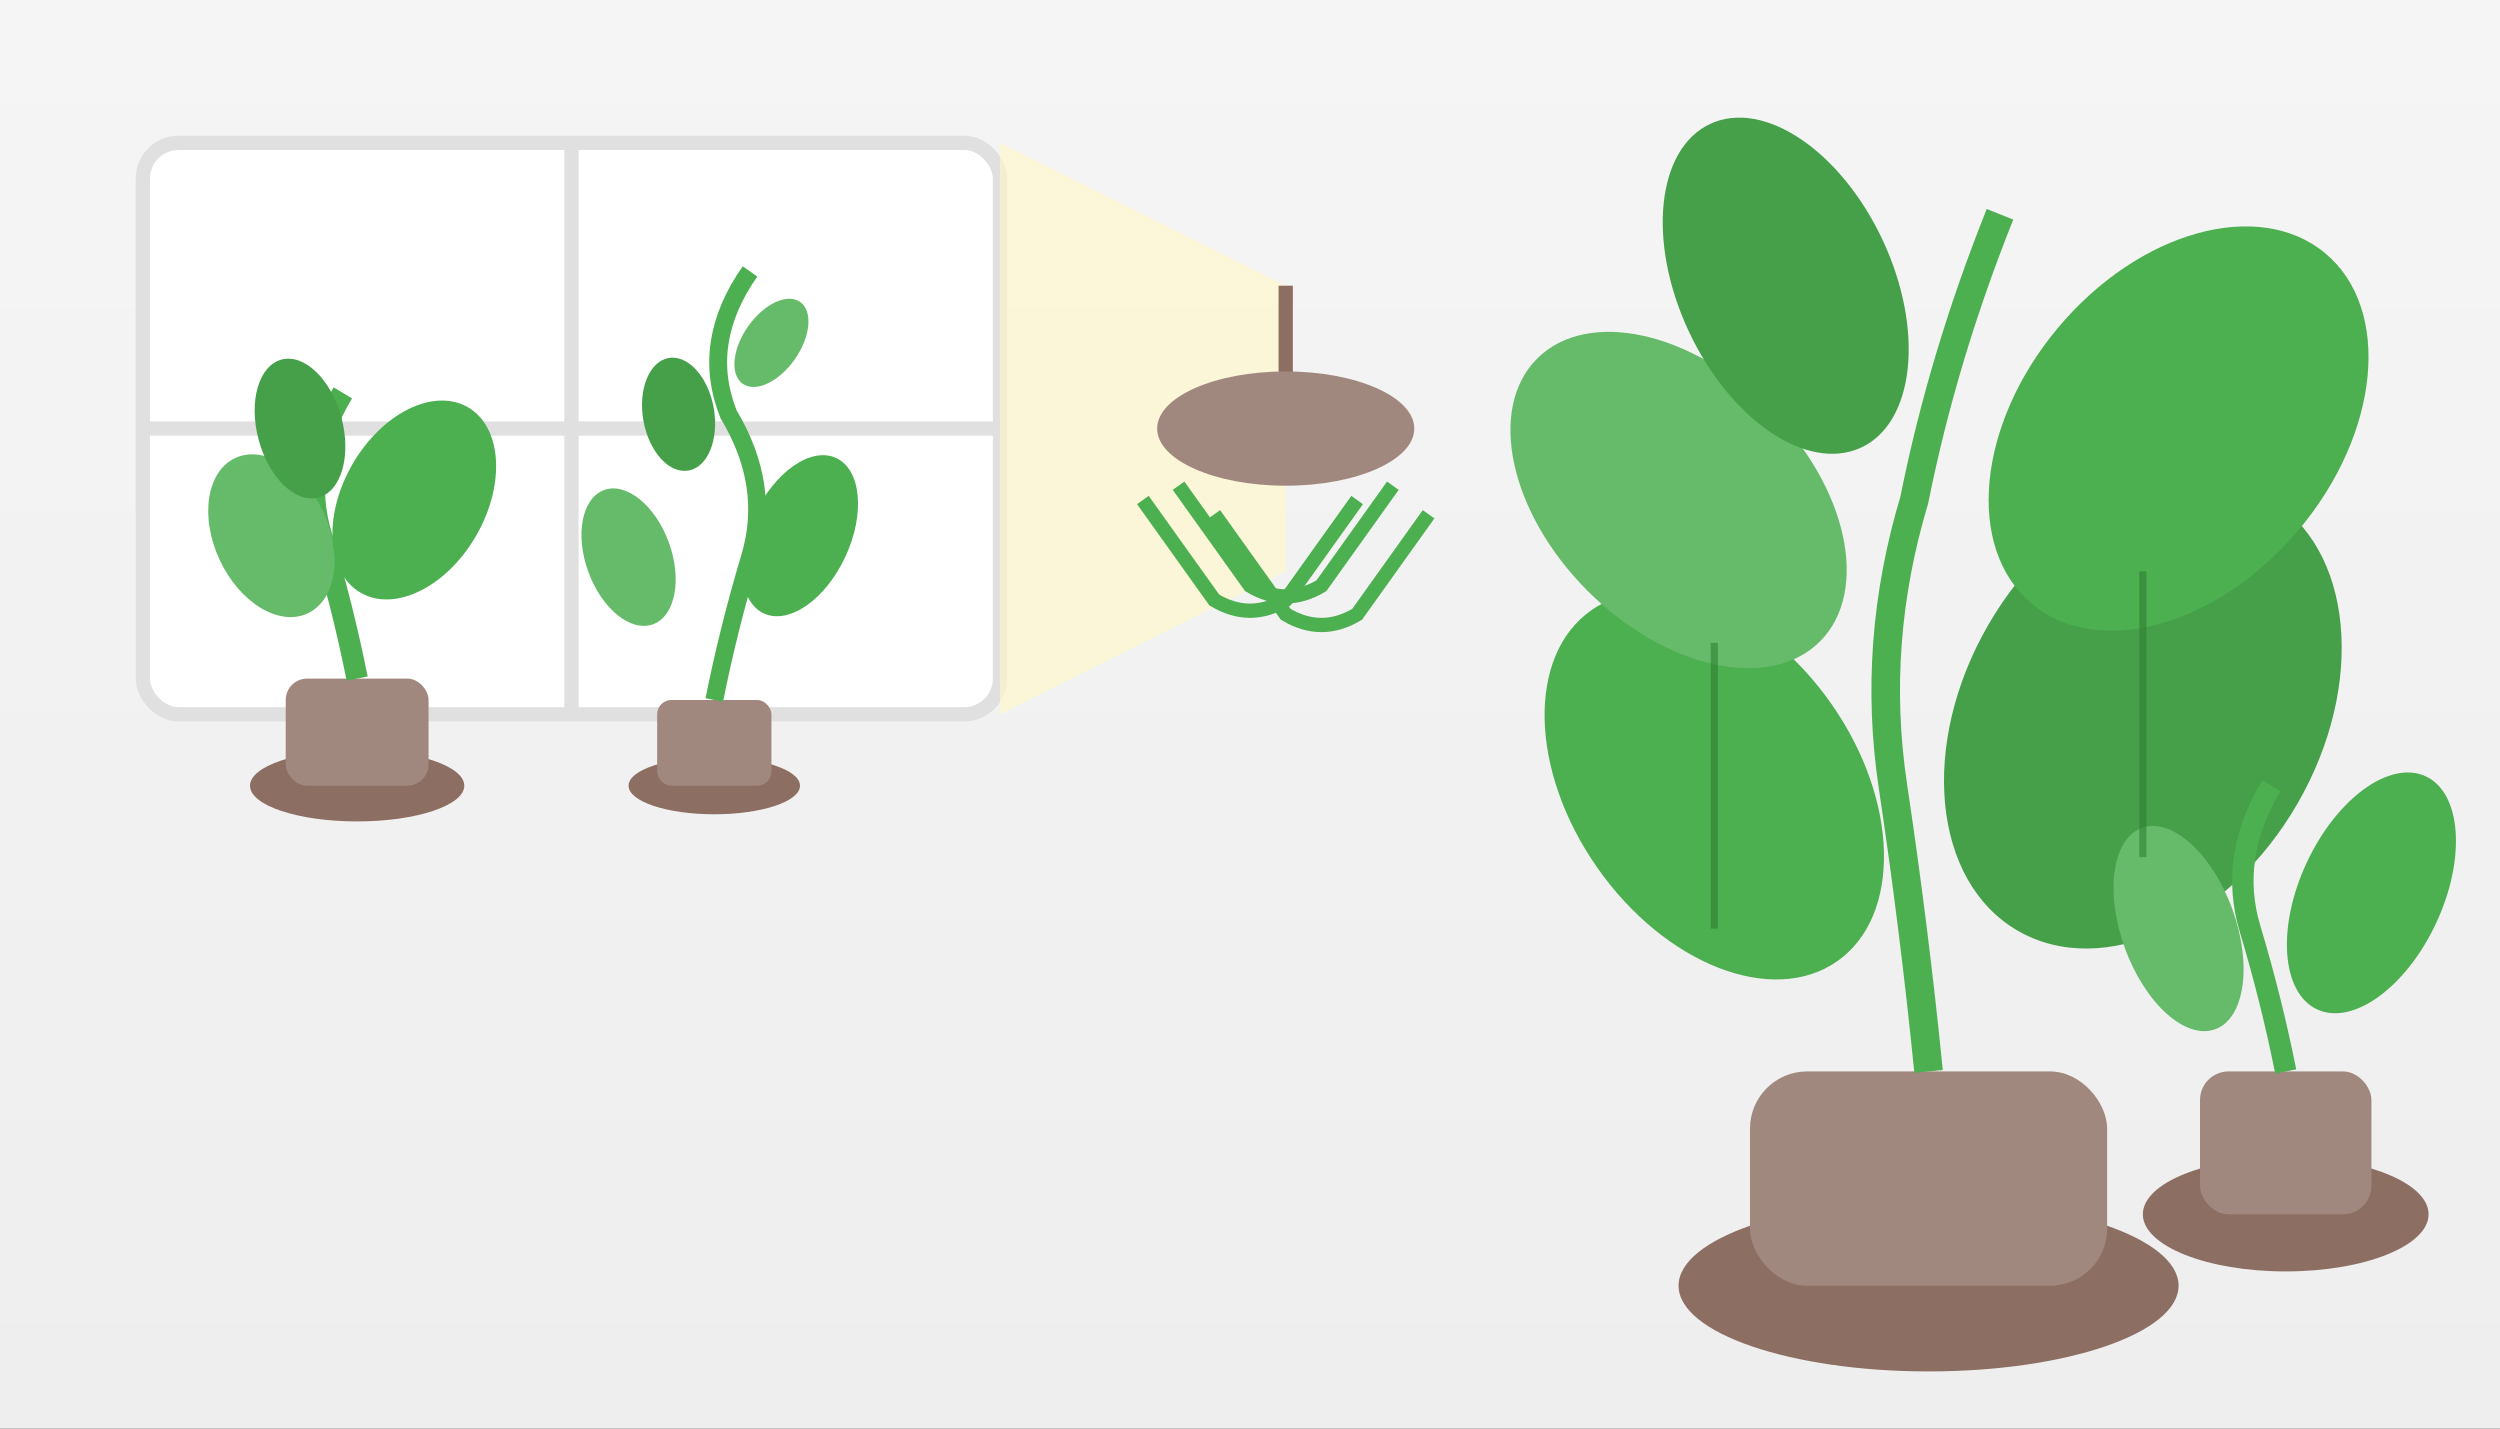 <svg width="350" height="200" viewBox="0 0 350 200" fill="none" xmlns="http://www.w3.org/2000/svg">
  <rect x="0" y="0" width="350" height="200" fill="#333333" stroke="none"/>
  <!-- Background -->
  <rect width="350" height="200" fill="url(#indoor-bg)"/>
  
  <!-- Window frame -->
  <rect x="20" y="20" width="120" height="80" rx="5" fill="white" stroke="#E0E0E0" stroke-width="2"/>
  <line x1="80" y1="20" x2="80" y2="100" stroke="#E0E0E0" stroke-width="2"/>
  <line x1="20" y1="60" x2="140" y2="60" stroke="#E0E0E0" stroke-width="2"/>
  
  <!-- Sunlight through window -->
  <polygon points="140,20 180,40 180,80 140,100" fill="#FFF9C4" opacity="0.6"/>
  
  <!-- Potted plants on windowsill -->
  <!-- Plant 1 -->
  <ellipse cx="50" cy="110" rx="15" ry="5" fill="#8D6E63"/>
  <rect x="40" y="95" width="20" height="15" rx="3" fill="#A1887F"/>
  <path d="M50 95Q48 85 45 75Q42 65 48 55" stroke="#4CAF50" stroke-width="3" fill="none"/>
  <ellipse cx="38" cy="75" rx="8" ry="12" fill="#66BB6A" transform="rotate(-25 38 75)"/>
  <ellipse cx="58" cy="70" rx="10" ry="15" fill="#4CAF50" transform="rotate(30 58 70)"/>
  <ellipse cx="42" cy="60" rx="6" ry="10" fill="#45a049" transform="rotate(-15 42 60)"/>
  
  <!-- Plant 2 -->
  <ellipse cx="100" cy="110" rx="12" ry="4" fill="#8D6E63"/>
  <rect x="92" y="98" width="16" height="12" rx="2" fill="#A1887F"/>
  <path d="M100 98Q102 88 105 78Q108 68 102 58Q98 48 105 38" stroke="#4CAF50" stroke-width="2.5" fill="none"/>
  <ellipse cx="88" cy="78" rx="6" ry="10" fill="#66BB6A" transform="rotate(-20 88 78)"/>
  <ellipse cx="112" cy="75" rx="7" ry="12" fill="#4CAF50" transform="rotate(25 112 75)"/>
  <ellipse cx="95" cy="58" rx="5" ry="8" fill="#45a049" transform="rotate(-10 95 58)"/>
  <ellipse cx="108" cy="48" rx="4" ry="7" fill="#66BB6A" transform="rotate(35 108 48)"/>
  
  <!-- Hanging plant -->
  <path d="M180 40L180 55" stroke="#8D6E63" stroke-width="2"/>
  <ellipse cx="180" cy="60" rx="18" ry="8" fill="#A1887F"/>
  <path d="M165 68Q170 75 175 82Q180 85 185 82Q190 75 195 68" stroke="#4CAF50" stroke-width="2" fill="none"/>
  <path d="M160 70Q165 77 170 84Q175 87 180 84Q185 77 190 70" stroke="#4CAF50" stroke-width="2" fill="none"/>
  <path d="M170 72Q175 79 180 86Q185 89 190 86Q195 79 200 72" stroke="#4CAF50" stroke-width="2" fill="none"/>
  
  <!-- Floor plants -->
  <!-- Large floor plant -->
  <ellipse cx="270" cy="180" rx="35" ry="12" fill="#8D6E63"/>
  <rect x="245" y="150" width="50" height="30" rx="8" fill="#A1887F"/>
  <path d="M270 150Q268 130 265 110Q262 90 268 70Q272 50 280 30" stroke="#4CAF50" stroke-width="4" fill="none"/>
  <ellipse cx="240" cy="110" rx="20" ry="30" fill="#4CAF50" transform="rotate(-35 240 110)"/>
  <ellipse cx="300" cy="100" rx="25" ry="35" fill="#45a049" transform="rotate(30 300 100)"/>
  <ellipse cx="235" cy="70" rx="18" ry="28" fill="#66BB6A" transform="rotate(-45 235 70)"/>
  <ellipse cx="305" cy="60" rx="22" ry="32" fill="#4CAF50" transform="rotate(40 305 60)"/>
  <ellipse cx="250" cy="40" rx="15" ry="25" fill="#45a049" transform="rotate(-25 250 40)"/>
  
  <!-- Small decorative plant -->
  <ellipse cx="320" cy="170" rx="20" ry="8" fill="#8D6E63"/>
  <rect x="308" y="150" width="24" height="20" rx="4" fill="#A1887F"/>
  <path d="M320 150Q318 140 315 130Q312 120 318 110" stroke="#4CAF50" stroke-width="3" fill="none"/>
  <ellipse cx="305" cy="130" rx="8" ry="15" fill="#66BB6A" transform="rotate(-20 305 130)"/>
  <ellipse cx="332" cy="125" rx="10" ry="18" fill="#4CAF50" transform="rotate(25 332 125)"/>
  
  <!-- Leaf details -->
  <path d="M240 90L240 130" stroke="#2E7D32" stroke-width="1" opacity="0.6"/>
  <path d="M300 80L300 120" stroke="#2E7D32" stroke-width="1" opacity="0.6"/>
  
  <!-- Gradients -->
  <defs>
    <linearGradient id="indoor-bg" x1="0%" y1="0%" x2="0%" y2="100%">
      <stop offset="0%" style="stop-color:#F5F5F5;stop-opacity:1" />
      <stop offset="100%" style="stop-color:#EEEEEE;stop-opacity:1" />
    </linearGradient>
  </defs>
</svg>
